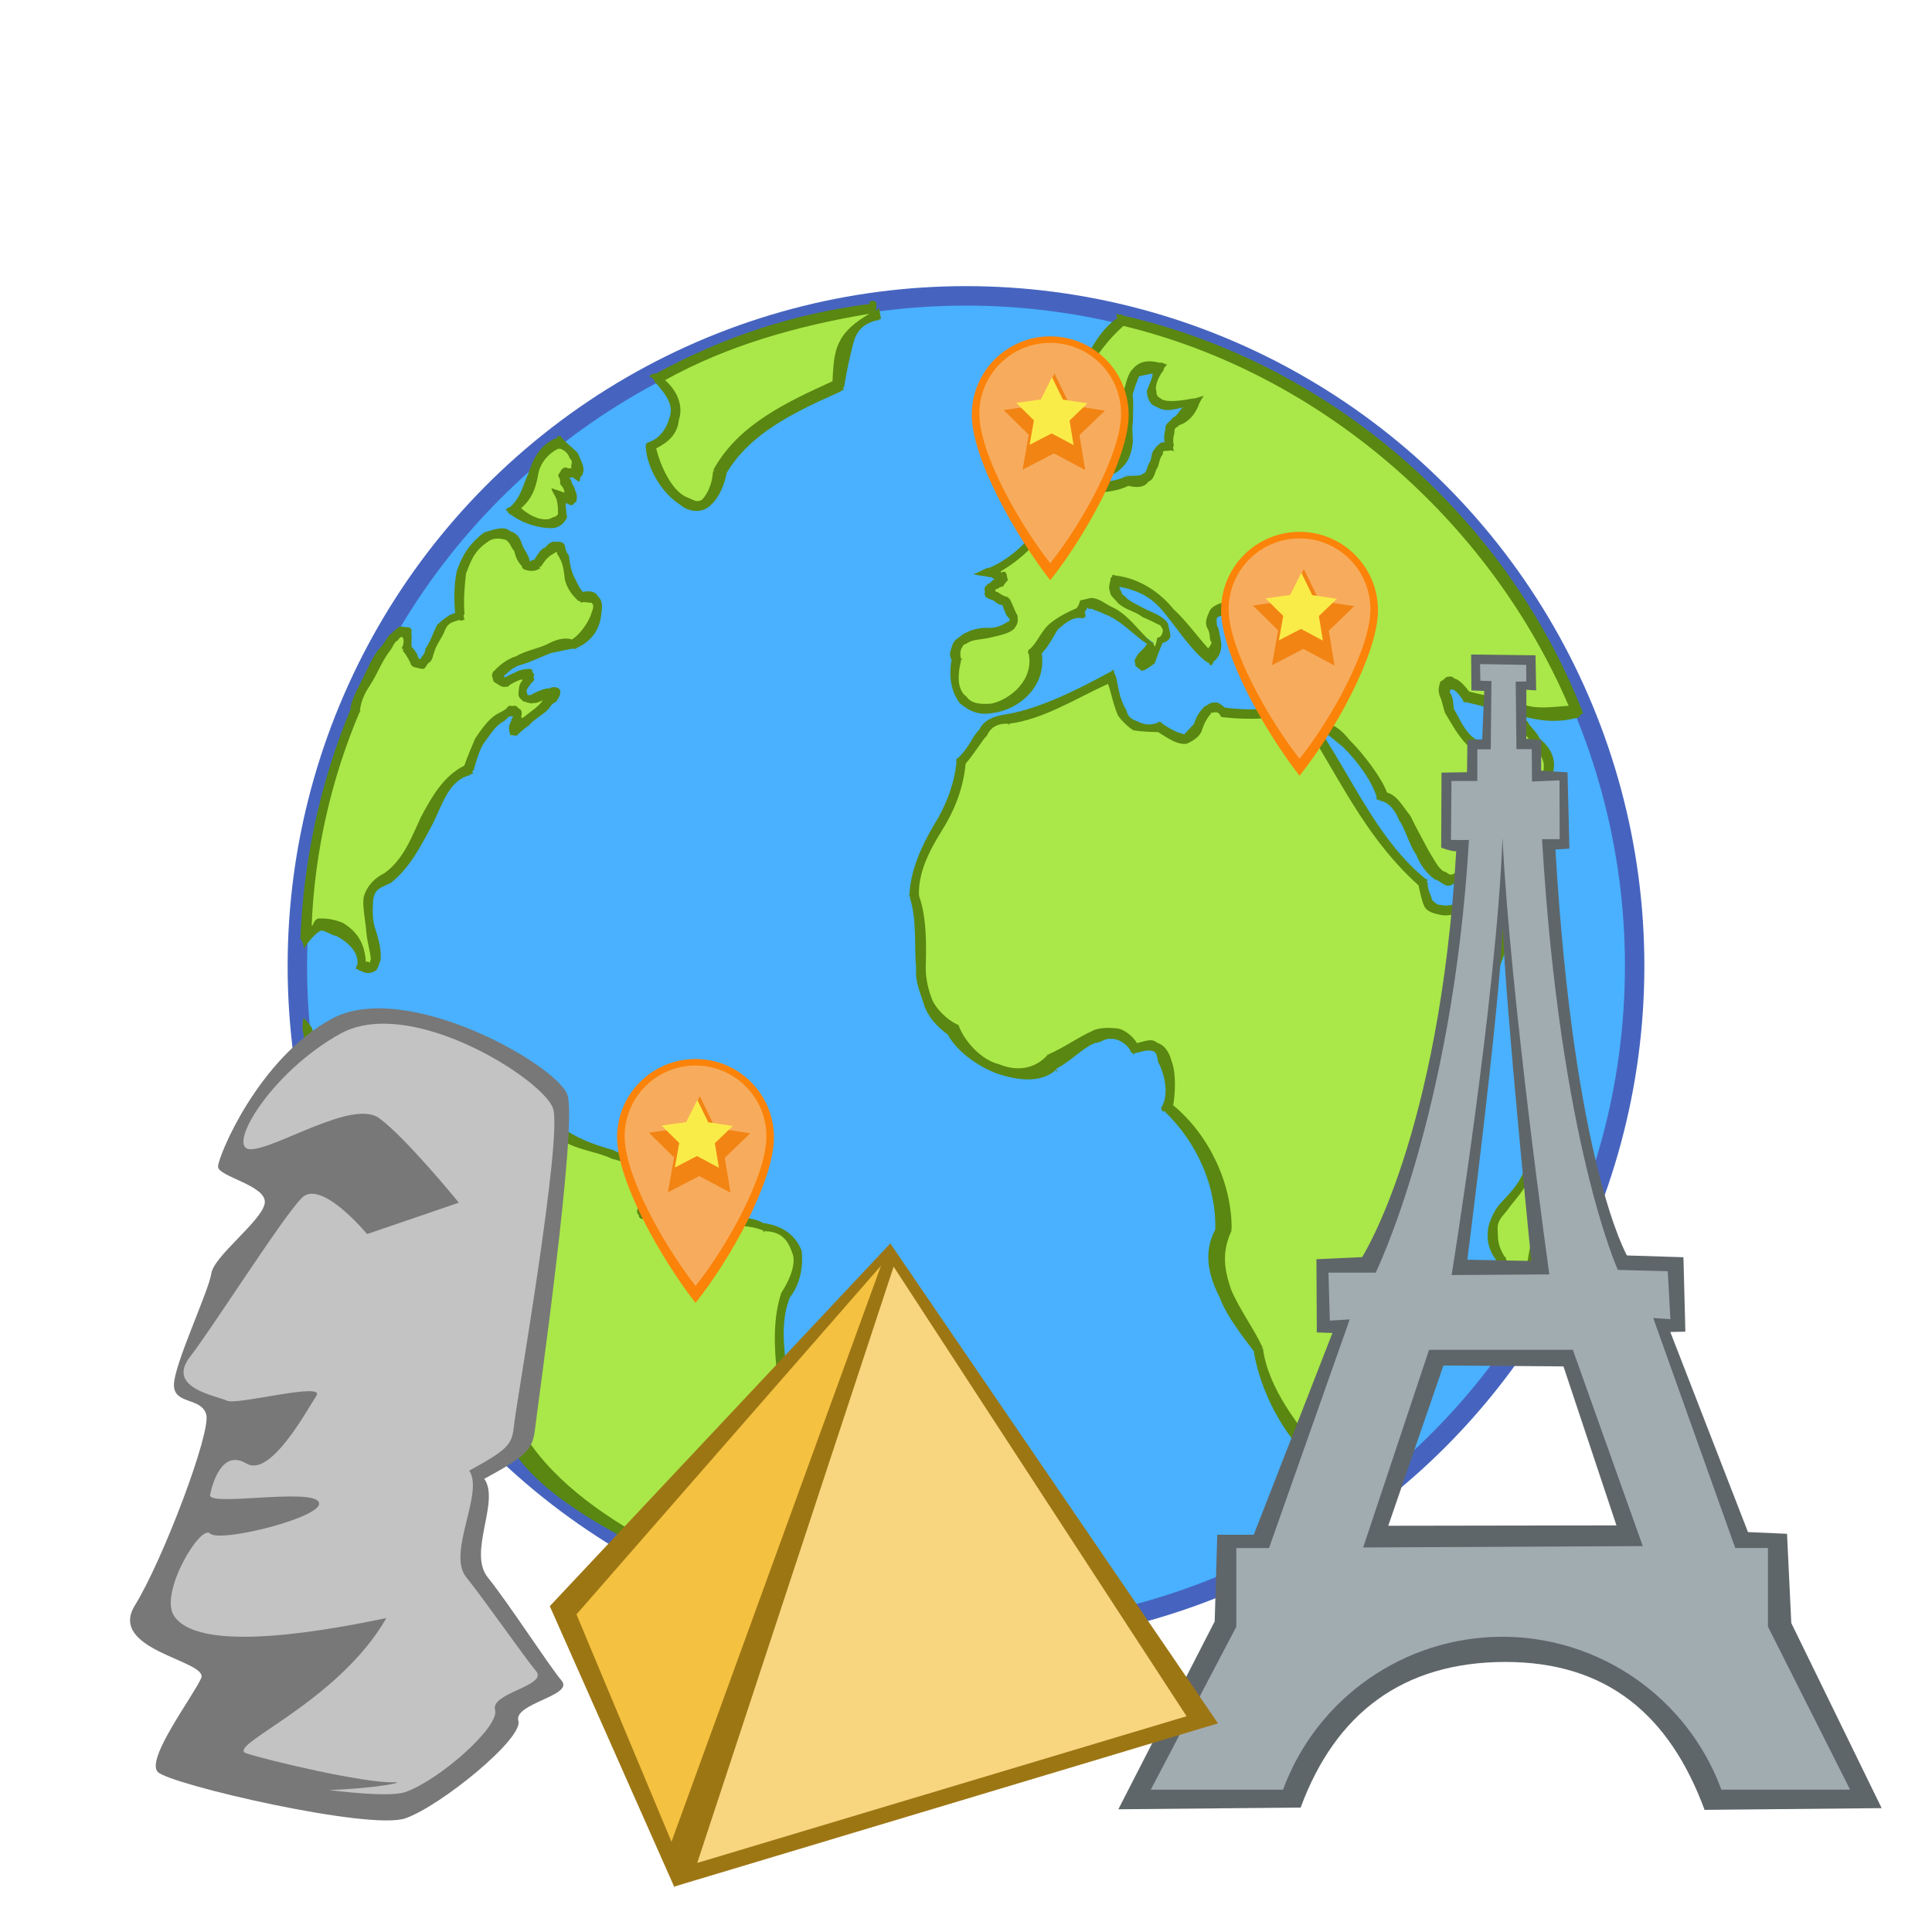 <?xml version="1.0" encoding="UTF-8" standalone="no"?>
<!-- Created with Inkscape (http://www.inkscape.org/) -->

<svg
   xmlns:dc="http://purl.org/dc/elements/1.1/"
   xmlns:cc="http://creativecommons.org/ns#"
   xmlns:rdf="http://www.w3.org/1999/02/22-rdf-syntax-ns#"
   xmlns:svg="http://www.w3.org/2000/svg"
   xmlns="http://www.w3.org/2000/svg"
   xmlns:sodipodi="http://sodipodi.sourceforge.net/DTD/sodipodi-0.dtd"
   xmlns:inkscape="http://www.inkscape.org/namespaces/inkscape"
   width="100"
   height="100"
   viewBox="0 0 100 100"
   id="svg2"
   version="1.1"
   inkscape:version="0.92.1 r15371"
   sodipodi:docname="explore_monuments.svg"
   inkscape:export-filename="/home/ilya/explore-monuments.png"
   inkscape:export-xdpi="90"
   inkscape:export-ydpi="90">
  <sodipodi:namedview
     id="base"
     pagecolor="#ffffff"
     bordercolor="#666666"
     borderopacity="1.0"
     inkscape:pageopacity="0.0"
     inkscape:pageshadow="2"
     inkscape:zoom="4"
     inkscape:cx="47.126522"
     inkscape:cy="49.928776"
     inkscape:document-units="px"
     inkscape:current-layer="layer1"
     showgrid="false"
     units="px"
     inkscape:window-width="1884"
     inkscape:window-height="1051"
     inkscape:window-x="0"
     inkscape:window-y="0"
     inkscape:window-maximized="1"
     inkscape:snap-global="false">
    <inkscape:grid
       type="xygrid"
       id="grid939" />
  </sodipodi:namedview>
  <defs
     id="defs4" />
  <g
     transform="translate(0,-952.362)"
     id="layer1"
     inkscape:groupmode="layer"
     inkscape:label="Layer 1">
    <ellipse
       ry="35.19"
       rx="35.112"
       cy="1002.362"
       cx="50"
       style="color:#000000;fill:#4664bf;fill-opacity:1;stroke:none;stroke-width:1;stroke-miterlimit:4;stroke-dasharray:none;stroke-opacity:1"
       id="path28317" />
    <ellipse
       ry="34.182"
       rx="34.106"
       cy="1002.362"
       cx="50"
       style="color:#000000;fill:#49b1ff;fill-opacity:1;stroke:none;stroke-width:1;stroke-miterlimit:4;stroke-dasharray:none;stroke-opacity:1"
       id="path28317-6" />
    <g
       id="g9627"
       transform="translate(-81.161,31.37)">
      <path
         style="fill:#a9e848;fill-opacity:1;stroke:none;stroke-width:0.491;stroke-miterlimit:4;stroke-dasharray:none;stroke-opacity:1"
         d="m 126.459,936.915 c -3.924,0.534 -7.768,1.749 -11.248,3.646 1.562,1.421 0.812,3.029 -0.378,3.552 0.169,2.064 3.148,4.975 3.486,1.297 1.336,-2.207 3.743,-3.525 6.154,-4.515 0.254,-1.668 0.131,-2.906 2.019,-3.565 l -0.033,-0.416 6e-5,10e-6 z m 12.781,0.65 c -1.816,1.22 -2.31,4.286 -3.933,4.887 -0.216,1.664 -0.086,2.065 1.042,1.478 1.334,0.369 2.448,2.709 3.185,0.099 0.231,-1.216 -0.777,-4.416 1.655,-4.012 -1.199,2.098 0.434,2.124 1.798,1.832 -0.662,1.208 -1.47,0.6 -1.309,2.239 -1.034,-0.138 -0.411,2.133 -2.141,1.785 -1.327,0.772 -2.818,-0.045 -3.861,1.528 -0.623,1.28 -1.804,2.716 -3.24,3.23 2.095,0.49 -1.601,0.607 0.79,1.495 1.737,2.563 -3.097,0.742 -2.56,3.018 -0.794,4 4.448,2.816 3.992,-0.394 0.764,-0.909 1.297,-1.979 2.399,-2.109 0.171,-1.485 2.95,1.027 3.834,1.636 -1.658,1.394 -0.06,1.732 0.236,-0.138 1.743,-1.018 -2.891,-1.561 -2.242,-3.114 2.589,0.377 3.304,2.681 4.896,3.981 1.114,-1.125 -1.194,-2.169 1.233,-2.668 -0.288,3.095 3.017,1.874 4.668,2.04 1,3.38 -2.789,3.935 -5.174,3.485 -1.539,-1.318 -0.858,2.93 -3.349,0.779 -2.057,0.43 -2.213,-1.586 -2.491,-2.612 -1.649,0.788 -3.435,1.855 -5.292,2.164 -1.374,-0.016 -1.336,1.18 -2.455,2.211 -0.014,2.5 -2.375,4.289 -2.438,6.937 0.89,2.368 -0.654,5.491 2.094,6.878 0.91,1.985 3.346,3.057 4.983,1.556 1.318,-0.642 3.153,-2.336 4.367,-0.57 1.665,-0.768 2.151,1.833 1.738,3.091 1.814,1.579 2.96,3.956 3.001,6.329 -1.265,2.325 0.718,4.187 1.627,6.21 0.393,2.163 1.925,4.365 3.25,5.752 2.033,-0.749 3.312,-2.495 4.341,-4.45 0.695,-2.207 1.516,-3.526 0.944,-5.596 2.466,-2.618 1.765,-5.717 0.417,-8.715 0.894,-3.286 3.207,-6.025 3.807,-9.398 0.959,-3.471 -4.084,2.047 -4.239,-1.737 -2.448,-2.057 -3.718,-4.975 -5.427,-7.607 -0.203,-1.534 2.945,1.512 3.376,3.051 1.941,0.788 2.18,5.863 4.551,3.848 1.577,-1.448 5.539,-4.812 3.36,-6.584 -1.064,-1.596 -1.066,-1.643 -2.025,-0.099 -1.77,2.014 -4.28,-5.306 -1.553,-2.286 1.981,0.244 3.607,1.282 5.692,0.76 -4.054,-9.976 -13.068,-17.725 -23.547,-20.211 z m -29.122,6.306 c -1.8,0.811 -0.999,2.434 -2.373,3.536 1.272,1.026 3.145,0.988 2.452,-0.698 1.673,0.719 -1.012,-1.827 0.832,-1.146 0.274,-0.681 -0.382,-1.354 -0.91,-1.692 z m -3.795,4.907 c -1.516,1.158 -1.428,2.394 -1.357,4.04 -1.705,0.073 -1.517,4.278 -2.736,1.722 0.31,-2.889 -2.46,2.001 -2.675,3.205 -1.565,3.757 -2.447,7.796 -2.592,11.863 0.575,-1.965 3.281,-0.215 2.95,1.38 2.013,0.732 -1.19,-3.915 1.284,-4.588 2.046,-1.403 1.882,-4.812 4.2,-5.63 0.07,-1.677 3.616,-4.783 2.155,-1.614 0.536,-0.772 4.202,-3.284 1.19,-1.983 -1.492,0.089 1.141,-2.273 -1.357,-0.887 -2.018,-0.202 2.509,-2.099 3.497,-1.973 1.308,-0.645 1.661,-2.825 0.377,-2.402 -1.238,-0.848 -0.375,-4.206 -2.3,-1.73 -1.114,0.706 -0.546,-2.327 -2.636,-1.404 z m -9.203,25.639 c -0.135,2.442 1.284,1.828 0,0 z m 1.435,2.917 c -2.049,0.357 0.008,4.494 1.913,4.464 1.05,-0.065 -2.607,-1.9 -1.309,-3.501 -0.172,-0.445 0.189,-1.082 -0.604,-0.963 z m 6.824,0.985 c -0.123,2.407 -0.464,1.664 -1.212,0.144 -1.537,1.247 -1.827,3.253 -1.462,5.039 -0.507,1.728 -1.258,3.574 -0.865,5.065 1.807,2.453 3.357,5.873 6.332,6.917 1.475,2.532 4.527,4.457 7.392,5.937 2.11,2 3.348,0.498 3.156,-1.713 0.109,-1.809 -0.076,-3.196 2.088,-3.834 1.834,-2.08 0.056,-5.471 1.038,-7.874 1.123,-1.493 0.748,-3.279 -1.03,-3.533 -1.587,-0.869 -3.171,0.308 -4.562,-0.848 -0.136,-0.62 -2.818,1.275 -1.357,-0.67 -0.227,-2.638 -3.32,-2.097 -4.916,-3.488 -1.243,-1.763 -2.938,0.112 -4.601,-1.142 z m 55.078,2.72 c -0.275,2.164 -3.076,2.587 -1.609,5.146 -1.686,1.865 1.701,4.321 1.522,1.043 0.129,-2.012 1.202,-4.264 0.087,-6.189 z"
         id="path3711-2-3"
         inkscape:connector-curvature="0" />
      <path
         sodipodi:nodetypes="ccccccccccccccccccccccccccccccccccccccccccccccccccccccccccccccccccccccccccccccccccccccccccccccccccccccccccccccccccccccccccccccccccccccccccccccccccccccccccccccccccccccccccccccccccccccccccccccccccccccccccccccccccccccccccccccccccccccccccccccccccccccccccccccccccccccccccccccccccccccccccccccccccccccccccccccccccccccccccccccccccccccccccccccccccccccccccccscccccccccccccccccccccccccccccccccccccccccccccccccccccccccccccccccccccccccccccccccccccccccccccccccccccccccccccccccccccccccccccccccccccccccccccccccccccccccccccccccccccccccccccccccccccccccccccccccccccccccccccccccccccccccccccccccccccccccccccccccccccccccccccccccccccccccccccccccccccccccccccccccccccccccccccccccccccccccccccccccccccccccccccccccccccccccccccccccccccccccccccccccccccccccccccccccccccccccccccccccccccccccccccccccccccccccccccccccccccccc"
         style="color:#000000;font-style:normal;font-variant:normal;font-weight:normal;font-stretch:normal;font-size:medium;line-height:normal;font-family:sans-serif;text-indent:0;text-align:start;text-decoration:none;text-decoration-line:none;text-decoration-style:solid;text-decoration-color:#000000;letter-spacing:normal;word-spacing:normal;text-transform:none;writing-mode:lr-tb;direction:ltr;baseline-shift:baseline;text-anchor:start;white-space:normal;clip-rule:nonzero;display:inline;overflow:visible;visibility:visible;opacity:1;isolation:auto;mix-blend-mode:normal;color-interpolation:sRGB;color-interpolation-filters:linearRGB;solid-color:#000000;solid-opacity:1;fill:#598711;fill-opacity:1;fill-rule:nonzero;stroke:none;stroke-width:0.5;stroke-linecap:butt;stroke-linejoin:miter;stroke-miterlimit:4;stroke-dasharray:none;stroke-dashoffset:0;stroke-opacity:1;color-rendering:auto;image-rendering:auto;shape-rendering:auto;text-rendering:auto;enable-background:accumulate"
         d="m 126.184,936.615 c -0.009,-0.1 -0.051,0.025 0.008,0.105 -3.962,0.515 -7.574,1.698 -11.1,3.621 -0.083,-0.056 -0.339,0.072 -0.309,0.168 0.09,-0.044 0.249,0.137 0.26,0.236 0.696,0.759 0.987,1.297 0.768,1.873 -0.113,0.457 -0.455,1.062 -1.078,1.266 -0.1,0.006 -0.149,0.169 -0.164,0.07 0.099,0.016 -0.052,0.252 0.016,0.178 0.059,1.048 0.801,2.372 1.791,2.992 0.451,0.392 1.08,0.395 1.416,0.135 0.351,-0.224 0.821,-0.849 0.994,-1.857 0.02,-0.098 -0.124,0.059 -0.035,0.105 1.211,-2.07 3.505,-3.184 5.943,-4.256 -0.084,0.054 0.039,-0.094 0.131,-0.055 -0.017,-0.099 -0.06,-0.196 0.021,-0.139 0.153,-0.946 0.309,-1.633 0.475,-2.264 0.126,-0.496 0.355,-1.016 1.254,-1.229 -0.063,0.077 0.082,-0.05 0.182,-0.062 0.006,-0.1 -0.146,-0.587 -0.049,-0.609 -0.046,0.089 -0.159,0.113 -0.213,0.197 -0.032,0.095 0.074,-0.35 0.006,-0.424 0.028,-0.096 -0.259,-0.134 -0.316,-0.053 -0.037,0.093 -0.017,0.099 -3.1e-4,-10e-6 m -0.025,0.623 c -0.767,0.442 -1.292,0.918 -1.521,1.404 -0.343,0.604 -0.345,1.401 -0.389,2.088 -2.401,1.09 -4.87,2.253 -6.145,4.551 -0.022,0.098 -0.09,-0.03 -0.029,0.049 0.098,0.018 0.093,0.045 -0.006,0.057 -0.058,0.786 -0.346,1.211 -0.549,1.453 -0.3,0.211 -0.45,0.021 -0.871,-0.135 -0.742,-0.364 -1.304,-1.603 -1.525,-2.502 0.663,-0.339 1.098,-0.746 1.176,-1.477 0.227,-0.692 -0.042,-1.448 -0.713,-2.057 3.188,-1.774 6.827,-2.812 10.572,-3.432 0.1,0.004 0.061,-0.08 1.4e-4,7e-5 m 12.832,0.01 c -0.057,-0.082 -0.057,0.142 0,0.225 -0.915,0.567 -1.445,1.793 -2.008,2.646 -0.535,0.894 -1.172,1.857 -1.762,2.1 0.093,-0.036 -0.175,-0.042 -0.143,0.053 0.038,-0.092 -0.076,0.231 -0.019,0.148 -0.062,0.52 -0.028,0.845 -0.088,1.047 0.085,0.231 -0.017,0.602 0.141,0.701 0.18,0.112 0.281,0.245 0.598,0.262 0.257,-0.091 0.351,-0.029 0.621,-0.229 0.626,0.226 1.025,0.792 1.713,1.113 0.145,-0.014 0.322,0.054 0.48,0.176 0.206,0.116 0.28,0.05 0.521,-0.111 0.334,-0.301 0.573,-0.509 0.73,-1.281 -0.05,-0.087 0.039,-0.106 0.004,-0.012 0.01,0.1 -0.085,-0.06 0.002,-0.01 0.052,-0.455 -0.058,-0.794 0.018,-1.256 0.012,-0.559 0.039,-1.002 -0.014,-1.383 0.125,-0.474 0.235,-0.721 0.334,-0.963 0.179,-0.048 0.529,-0.116 0.707,-0.145 -0.04,0.341 -0.216,0.617 -0.303,0.904 0.002,0.267 0.116,0.706 0.484,0.814 0.45,0.28 0.838,0.166 1.402,0.031 -0.161,0.071 -0.326,0.483 -0.539,0.529 -0.057,0.146 -0.405,0.305 -0.387,0.529 0.014,0.121 -0.125,0.393 -0.041,0.748 -0.169,0.009 -0.237,0.049 -0.207,0.035 -0.037,0.051 -0.176,0.104 -0.299,0.307 -0.242,0.236 -0.116,0.527 -0.303,0.744 -0.145,0.324 -0.105,0.485 -0.336,0.555 -0.042,0.101 -0.386,0.095 -0.713,0.1 -0.085,0.053 -0.189,-0.041 -0.092,-0.018 0.098,-0.021 -0.006,0.112 -0.082,0.047 -0.514,0.288 -1.338,0.29 -1.945,0.432 -0.794,0.096 -1.533,0.303 -1.998,1.174 -0.044,-0.09 -0.031,0.111 -0.01,0.014 -0.01,-0.1 -0.05,0.106 -0.008,0.016 -0.576,1.331 -1.854,2.588 -3.1,3.104 -0.045,-0.089 -0.754,0.377 -0.799,0.287 -0.005,0.1 0.748,0.132 0.826,0.193 0.19,-0.057 0.162,0.148 0.299,0.092 -0.103,0.083 0.019,-0.05 -0.078,0.043 -0.05,-0.035 -0.185,0.211 -0.293,0.199 -0.149,0.17 -0.219,0.141 -0.166,0.416 -0.057,0.23 0.051,0.307 0.311,0.408 0.192,0.009 0.293,0.269 0.592,0.281 0.142,0.366 0.196,0.548 0.303,0.627 0.122,0.168 0.103,0.197 -0.049,0.25 -0.202,0.141 -0.542,0.312 -0.941,0.305 -0.464,-0.026 -0.899,0.065 -1.391,0.355 -0.216,0.212 -0.356,0.187 -0.5,0.512 -0.102,0.333 -0.209,0.478 -0.041,0.838 -0.054,-0.084 -0.085,-0.161 -0.002,-0.105 -0.201,1.149 0.073,1.813 0.414,2.295 0.537,0.448 1.006,0.639 1.742,0.506 1.336,-0.179 2.755,-1.373 2.506,-3.078 0.338,-0.356 0.586,-0.837 0.83,-1.246 0.446,-0.366 0.741,-0.633 1.203,-0.59 0.077,0.063 0.097,-0.028 0.197,-0.023 0.064,-0.077 0.019,-0.193 -0.01,-0.289 0.116,-0.139 0.154,-0.183 0.082,-0.211 0.127,-0.034 0.134,0.122 0.25,0.035 0.125,0.063 0.594,0.221 0.938,0.391 0.74,0.354 1.361,1.059 1.959,1.438 -0.175,0.313 -0.46,0.433 -0.578,0.723 -0.137,0.187 -0.004,0.198 -0.033,0.402 0.143,0.121 0.176,0.15 0.328,0.264 0.173,0.003 0.442,-0.222 0.678,-0.379 0.093,-0.276 0.226,-0.64 0.41,-1.062 0.249,-0.048 0.439,-0.257 0.402,-0.408 -0.019,-0.169 -0.085,-0.372 -0.125,-0.578 -0.143,-0.29 -0.55,-0.494 -1.08,-0.721 -0.519,-0.275 -0.982,-0.467 -1.16,-0.725 -0.192,-0.041 -0.138,-0.284 -0.273,-0.361 0.065,-0.098 -0.006,0.023 0.004,-0.109 1.155,0.215 1.817,0.671 2.416,1.469 0.599,0.711 1.303,1.834 2.104,2.426 0.1,0.006 0.103,0.076 0.176,0.145 8.2e-4,0.1 0.172,-0.063 0.158,-0.162 0.335,-0.226 0.476,-0.678 0.395,-1.08 -0.093,-0.393 -0.092,-0.672 -0.207,-0.797 0.003,-0.287 -0.044,-0.211 0.008,-0.408 0.154,-0.11 0.352,-0.089 0.701,-0.289 0.1,0.534 0.167,1.112 0.352,1.438 0.367,0.486 0.824,0.761 1.391,0.723 0.937,0.014 2.143,-0.181 2.842,-0.072 0.162,0.586 0.236,1.063 -0.033,1.545 -0.309,0.503 -0.523,0.816 -1.143,1.027 -1.143,0.458 -2.617,0.426 -3.703,0.287 -0.241,-0.2 -0.411,-0.307 -0.508,-0.258 -0.308,-0.032 -0.371,0.161 -0.535,0.189 -0.324,0.326 -0.482,0.637 -0.547,0.9 -0.251,0.262 -0.394,0.437 -0.512,0.551 -0.165,-0.05 -0.455,-0.087 -1.135,-0.547 0.073,0.068 -0.135,-0.171 -0.094,-0.08 -0.1,-0.007 -0.193,-0.044 -0.121,0.025 -0.385,0.143 -0.733,0.119 -1.061,-0.065 -0.352,-0.11 -0.524,-0.268 -0.584,-0.574 -0.366,-0.588 -0.403,-1.154 -0.555,-1.795 0.037,0.093 -0.147,-0.216 -0.078,-0.289 -0.094,-0.035 -0.17,0.118 -0.27,0.129 -1.595,0.867 -3.535,1.843 -5.227,2.145 -0.079,-0.061 -0.051,-0.032 0.045,-0.004 -0.78,0.089 -1.299,0.321 -1.531,0.818 -0.398,0.388 -0.504,0.907 -1.098,1.459 0.099,0.017 -0.16,0.013 -0.08,0.072 0.007,0.1 -0.055,0.026 0,0.109 -0.095,1.126 -0.549,2.302 -1.17,3.295 -0.593,0.991 -1.229,2.34 -1.268,3.637 -0.092,0.04 -0.072,-0.022 -0.002,0.049 0.091,0.042 0.041,0.144 0.018,0.047 0.386,1.201 0.22,2.541 0.334,3.732 -0.065,0.635 0.218,1.222 0.408,1.84 0.193,0.608 0.644,1.108 1.225,1.537 0.518,0.942 1.609,1.65 2.496,2 1.095,0.377 2.339,0.551 3.143,-0.205 0.096,0.353 -0.035,0.078 -0.029,-0.021 0.776,-0.399 1.386,-1.095 2.012,-1.334 0.412,-0.046 0.473,-0.263 0.871,-0.213 0.27,-0.03 0.806,0.248 0.982,0.643 -0.1,0.007 0.185,0.099 0.119,0.174 0.08,-0.06 0.222,-0.183 0.191,-0.088 0.463,-0.159 0.714,-0.149 0.834,-0.09 0.273,0.045 0.185,0.479 0.352,0.709 0.317,0.719 0.419,1.508 0.146,2.104 0.037,-0.093 -0.133,0.216 -0.051,0.158 -0.009,0.1 0.107,0.208 0.125,0.109 1.678,1.59 2.716,3.861 2.656,6.145 -0.669,1.252 -0.301,2.484 0.24,3.537 0.375,1.084 1.744,2.713 1.761,2.771 -0.005,0.1 0.006,-0.156 -0.018,-0.059 0.344,2.169 1.556,4.354 2.983,5.704 -0.099,-0.017 0.54,0.326 0.445,0.296 -0.055,-0.084 0.057,-0.036 0.154,-0.057 2.054,-0.705 3.456,-2.472 4.521,-4.546 -0.099,0.013 0.01,-0.021 0.01,-0.021 -0.01,0.1 -0.01,0.021 0.006,-0.021 0.321,-1.188 0.717,-1.924 1.017,-2.883 0.316,-0.853 0.315,-1.678 -0.021,-2.637 1.144,-1.403 1.746,-2.889 1.711,-4.486 -0.052,-1.593 -0.511,-2.905 -1.078,-4.428 0.79,-3.211 3.084,-5.664 3.688,-9.197 0.22,-0.438 0.042,-0.961 -0.09,-1.15 -0.095,-0.212 -0.002,-0.265 -0.205,-0.342 -0.167,-0.008 -0.184,-0.213 -0.35,-0.135 -0.383,-0.034 -1.077,0.309 -1.582,0.471 -0.641,0.309 -1.102,0.502 -1.545,0.377 -0.096,0.016 -0.228,-0.044 -0.428,-0.256 -0.021,-0.202 -0.256,-0.527 -0.221,-0.887 -0.075,-0.066 -0.106,-0.103 -0.006,-0.109 0.098,-0.021 -0.159,-0.136 -0.084,-0.07 -2.343,-1.9 -3.596,-4.764 -5.344,-7.494 0.101,-0.074 -0.015,-0.031 -0.008,-0.107 0.049,-0.033 -0.042,-0.098 0.064,0.035 0.153,-0.024 0.484,0.327 0.979,0.707 0.843,0.824 1.55,1.87 1.762,2.625 -0.06,-0.08 0.012,0.215 0.033,0.117 -0.098,0.019 0.108,-0.053 0.113,0.047 0.437,0.069 0.761,0.411 1.014,1.02 0.31,0.437 0.531,1.299 0.881,1.779 0.213,0.533 0.507,0.926 0.945,1.271 0.321,0.07 0.55,0.456 0.875,0.297 0.272,-0.163 0.926,-0.437 1.188,-0.623 0.053,-0.085 -0.048,-0.091 0.002,-0.004 -0.087,-0.049 0.097,0.032 0.004,-0.004 0.873,-0.762 2.214,-1.833 3.121,-3.205 0.544,-0.707 0.828,-1.397 0.934,-1.951 0.181,-0.596 -0.013,-1.267 -0.705,-1.805 0.096,0.029 0.065,-0.044 0.049,0.055 -0.227,-0.491 -0.533,-0.629 -0.643,-0.924 -0.248,-0.149 -0.407,-0.473 -0.6,-0.412 -0.201,0.058 -0.161,0.078 -0.35,0.102 0.001,0.055 -0.141,0.246 -0.264,0.258 -0.064,0.217 -0.294,0.574 -0.57,0.854 -0.12,0.284 -0.324,0.37 -0.492,0.27 -0.198,-0.091 -0.418,-0.138 -0.531,-0.232 -0.47,-0.364 -0.721,-1.003 -1.016,-1.49 -0.042,-0.347 -0.032,-0.561 -0.17,-0.803 -0.115,-0.135 0.043,-0.116 -0.039,-0.199 0.109,-0.028 0.1,0.071 0.082,-0.004 0.162,-0.03 0.391,0.222 0.621,0.582 -0.094,0.035 0.156,0.107 0.062,0.07 0.066,0.075 0.083,-0.09 0.092,0.01 0.876,0.177 1.75,0.492 2.777,0.693 1.026,0.26 1.83,0.395 3.021,0.094 0.062,-0.078 0.212,-0.265 0.264,-0.18 -0.008,0.1 -0.111,-0.367 -0.107,-0.268 -4.024,-10.133 -13.122,-17.945 -23.723,-20.359 -0.043,-0.09 -0.225,-0.017 -0.307,-0.074 -0.086,0.051 -0.1,-0.004 1.6e-4,1.8e-4 m 0.324,0.609 c 10.111,2.445 18.878,9.949 23.045,19.664 -0.792,0.044 -1.584,0.205 -2.398,-0.08 -0.969,-0.238 -1.822,-0.439 -2.752,-0.654 -0.214,-0.303 -0.562,-0.671 -0.793,-0.682 -0.032,-0.103 -0.151,-0.119 -0.385,-0.074 -0.036,0.027 -0.167,0.17 -0.314,0.236 -0.074,0.31 -0.128,0.357 -0.041,0.721 0.145,0.301 0.145,0.477 0.279,0.891 0.34,0.561 0.666,1.185 1.164,1.686 0.339,0.157 0.433,0.367 0.84,0.344 0.354,-0.088 0.72,-0.167 0.877,-0.441 -4.1e-4,-0.1 0.098,-0.069 0.014,-0.016 0.1,0.006 0.032,-0.116 0.012,-0.018 0.326,-0.335 0.512,-0.632 0.553,-0.834 0.076,-0.183 0.194,-0.066 0.156,-0.158 0.013,0.075 0.118,0.036 0.033,-0.018 -0.1,-0.017 0.097,-0.059 0.244,0.229 0.104,0.1 0.441,0.53 0.617,0.887 0.05,0.087 -0.036,0.113 0.021,0.031 -0.081,-0.059 0.129,0.036 0.029,0.025 0.509,0.492 0.626,0.918 0.527,1.34 0.021,0.519 -0.411,1.027 -0.842,1.73 -0.793,1.177 -2.301,2.311 -3.053,3.131 -0.097,-0.029 -0.039,0.096 -0.004,0.004 -0.171,0.225 -0.6,0.332 -0.682,0.385 -0.234,0.127 -0.246,0.079 -0.471,-0.062 -0.302,-0.057 -0.524,-0.521 -0.895,-1.129 -0.242,-0.459 -0.67,-1.24 -0.924,-1.77 -0.415,-0.513 -0.663,-1.05 -1.213,-1.215 -0.285,-0.773 -1.222,-2.006 -1.953,-2.732 -0.385,-0.486 -0.765,-0.785 -1.158,-0.814 -0.233,0.022 -0.491,-0.112 -0.561,0.064 -0.074,0.189 -0.202,0.266 -0.15,0.592 0.067,-0.074 0.07,0.133 0.008,0.055 0.012,-0.099 -0.066,0.071 0.031,0.049 1.592,2.635 2.957,5.394 5.418,7.594 0.058,0.333 0.188,0.852 0.279,1.037 0.1,0.317 0.572,0.432 0.766,0.467 0.532,0.169 1.316,-0.145 1.805,-0.41 0.519,-0.164 1.173,-0.355 1.35,-0.436 -0.021,-0.067 0.103,0.109 0.078,0.023 0.009,0.108 -0.065,0.066 0.037,0.074 0.089,0.187 -0.079,0.347 -0.098,0.791 0.002,-0.1 0.063,0.084 -0.004,0.01 0.042,0.091 0.098,0.007 -0.002,0.012 -0.685,3.288 -2.864,6.116 -3.801,9.377 -0.088,0.047 0.075,0.101 -0.023,0.086 -0.084,-0.055 0.024,0.181 0.035,0.082 0.732,1.408 1.208,3.072 1.201,4.404 0.07,1.517 -0.479,2.78 -1.57,4.037 0.09,-0.044 -0.197,0.113 -0.098,0.102 -0.035,-0.093 0.113,0.202 0.037,0.137 0.352,1.055 0.197,1.878 0.002,2.617 -0.31,0.842 -0.505,1.644 -0.932,2.805 -1.065,1.935 -2.196,3.573 -4.057,4.223 -1.243,-1.464 -2.791,-3.422 -3.061,-5.461 -0.1,-0.006 -0.102,-0.058 -0.006,-0.031 0.014,-0.099 -0.114,-0.027 -0.014,-0.027 -0.434,-0.955 -1.167,-1.923 -1.627,-2.992 -0.343,-1.011 -0.502,-1.889 -0.008,-2.996 0.024,-0.097 0.004,0.038 0.031,-0.059 -0.036,-0.093 -0.087,-0.113 0,-0.064 0.029,-2.344 -1.15,-4.887 -3.023,-6.428 0.108,-0.62 0.162,-1.665 -0.086,-2.293 -0.126,-0.486 -0.379,-0.834 -0.725,-0.93 -0.306,-0.265 -0.579,-0.106 -1.068,0.006 -0.21,-0.383 -0.725,-0.753 -1.043,-0.762 -0.342,-0.042 -0.953,-0.054 -1.275,0.137 -0.73,0.323 -1.524,0.896 -2.246,1.199 -0.046,0.089 -0.11,-0.046 -0.031,0.016 -0.072,0.07 -0.077,-0.063 -0.027,0.023 -0.664,0.738 -1.594,0.861 -2.512,0.479 -0.869,-0.204 -1.722,-1.091 -2.076,-1.953 0.098,0.02 -0.014,0.018 -0.035,-0.08 0.091,-0.041 -0.168,0.005 -0.078,-0.039 -0.567,-0.263 -1.058,-0.824 -1.25,-1.213 -0.237,-0.579 -0.349,-1.136 -0.357,-1.648 0.028,-1.154 0.068,-2.647 -0.35,-3.787 -0.079,0.062 0.085,0.051 0,-0.002 -0.045,-1.185 0.511,-2.294 1.207,-3.408 0.679,-1.084 1.092,-2.211 1.209,-3.426 0.529,-0.624 0.828,-1.181 1.107,-1.461 0.198,-0.452 0.599,-0.643 1.117,-0.607 -0.039,0.092 0.052,0.095 0.021,0 -0.1,-0.01 -0.063,0.05 0.021,-0.004 1.764,-0.227 3.433,-1.298 5.1,-2.059 0.156,0.391 0.246,0.991 0.514,1.625 0.14,0.23 0.539,0.625 0.805,0.779 0.353,0.06 0.8,0.081 1.277,0.092 0.597,0.372 0.983,0.649 1.465,0.607 0.462,-0.198 0.758,-0.451 0.836,-0.803 0.144,-0.425 0.394,-0.73 0.445,-0.77 -0.017,-0.12 0.024,0.017 0.141,-0.059 0.158,-0.004 0.256,-0.01 0.348,0.197 0.1,-0.01 -0.047,0.025 0.051,0.045 0.099,-0.016 -0.02,0.065 0.064,0.012 1.279,0.143 2.753,0.133 4.006,-0.324 0.535,-0.347 1.043,-0.757 1.389,-1.264 0.183,-0.576 0.246,-1.271 0.066,-2.215 -0.083,-0.056 -0.017,-0.065 -0.049,-0.16 0.035,-0.094 -0.226,0.063 -0.166,-0.018 -0.903,-0.191 -2.221,0.135 -3.061,0.078 -0.528,-0.127 -0.772,-0.254 -1.072,-0.436 -0.304,-0.186 -0.48,-0.691 -0.312,-1.41 0.019,0.098 0.08,-0.249 0.031,-0.336 0.099,-0.014 -0.361,0.163 -0.33,0.068 -0.566,0.054 -1.074,0.224 -1.207,0.561 -0.108,0.259 -0.255,0.554 -0.092,0.854 0.17,0.282 0.083,0.537 0.188,0.697 0.098,0.07 -0.151,0.318 -0.141,0.352 -0.627,-0.697 -1.134,-1.428 -1.818,-2.055 -0.621,-0.788 -1.698,-1.573 -2.973,-1.725 0.089,0.045 -0.094,-0.052 -0.191,-0.027 0.046,0.089 -0.039,0.085 -0.076,0.178 -0.007,0.215 -0.153,0.417 -0.021,0.723 -0.008,0.174 0.212,0.301 0.406,0.559 0.436,0.376 0.851,0.396 1.283,0.725 0.528,0.214 0.733,0.36 0.859,0.4 0.029,-0.026 0.134,0.156 0.182,0.264 -0.025,0.123 -0.033,0.36 -0.299,0.404 0.004,0.05 -0.082,0.398 -0.106,0.44 -0.024,0.042 -0.126,-0.255 -0.154,-0.214 -0.41,-0.224 -1.15,-1.361 -1.965,-1.766 -0.417,-0.168 -0.732,-0.513 -1.205,-0.527 -0.239,0.064 -0.318,0.071 -0.553,0.127 -0.025,0.068 -0.07,0.29 -0.207,0.416 -0.511,0.212 -0.986,0.479 -1.328,0.756 -0.468,0.362 -0.676,1.008 -1.08,1.354 -0.099,0.013 -0.077,0.186 -0.072,0.086 -0.025,0.097 -0.049,0.188 0.016,0.111 0.296,1.42 -0.98,2.41 -1.916,2.619 -0.61,0.057 -1.086,-0.022 -1.291,-0.354 -0.374,-0.256 -0.547,-0.835 -0.291,-1.859 -0.061,-0.08 0.08,-0.124 0.01,-0.053 0.074,0.067 0.044,-0.136 -0.012,-0.053 -0.089,-0.343 0.016,-0.488 0.012,-0.518 0.128,-0.177 0.04,-0.182 0.281,-0.275 0.345,-0.233 0.679,-0.177 1.232,-0.305 0.552,-0.129 0.986,-0.217 1.234,-0.463 0.176,-0.263 0.198,-0.315 0.168,-0.67 -0.143,-0.238 -0.257,-0.591 -0.404,-0.869 -0.098,-0.02 -0.113,-0.139 -0.045,-0.066 -0.058,-0.082 0.022,-0.012 -0.076,-0.029 -0.388,-0.102 -0.48,-0.301 -0.58,-0.271 -0.133,-0.134 0.03,-0.055 -0.072,-0.053 0.083,-0.119 0.002,-0.067 0.182,-0.119 0.113,-0.144 0.271,-0.052 0.27,-0.152 0.1,-0.157 0.117,-0.145 0.242,-0.311 -0.056,-0.029 -0.05,-0.112 -0.084,-0.273 -0.097,-0.155 -0.018,-0.119 -0.186,-0.135 -0.074,0.074 -0.154,0.037 -0.098,-0.031 1.315,-0.759 2.339,-1.962 2.914,-3.035 -0.01,-0.1 0.029,0.119 -0.016,0.029 0.468,-0.625 0.917,-0.917 1.648,-0.955 0.596,-0.173 1.3,-0.06 2.131,-0.496 0.087,-0.05 -0.275,0.045 -0.176,0.029 0.573,0.137 0.916,0.095 1.125,-0.201 0.336,-0.144 0.293,-0.481 0.49,-0.77 0.106,-0.366 0.1,-0.45 0.26,-0.658 -0.036,-0.133 0.073,-0.21 0.119,-0.131 -0.038,-0.088 0.175,-0.018 0.162,-0.021 -0.086,-0.05 0.351,-0.051 0.312,0.041 -0.036,-0.093 -0.117,-0.264 -0.029,-0.312 -0.095,-0.473 0.041,-0.545 0.031,-0.77 0.004,-0.232 0.201,-0.176 0.217,-0.289 0.239,-0.073 0.739,-0.306 1.031,-1.037 0.018,-0.098 0.195,-0.404 0.262,-0.479 0.074,-0.067 -0.598,0.191 -0.533,0.115 -0.563,0.117 -1.453,0.243 -1.689,0.004 -0.056,-0.053 -0.23,-0.067 -0.223,-0.385 -0.072,-0.146 0.001,-0.615 0.383,-1.084 -0.056,-0.083 0.143,-0.219 0.178,-0.312 -0.056,0.083 -0.298,-0.142 -0.354,-0.059 -0.733,-0.175 -1.116,-0.059 -1.473,0.359 -0.236,0.265 -0.33,0.805 -0.471,1.264 -0.044,0.578 -0.025,1.088 0.012,1.453 0.05,0.556 -0.062,0.892 -0.01,1.127 -0.254,0.551 -0.369,0.801 -0.508,0.982 -0.142,-0.024 -0.104,-0.05 -0.195,0.039 -0.118,0.081 -0.223,0.042 -0.297,-0.115 -0.44,-0.362 -1.048,-0.884 -1.873,-1.189 0.098,0.018 0.004,-0.036 -0.096,-0.025 0.049,-0.087 0.002,-0.003 -0.086,0.045 -0.214,0.058 -0.377,0.239 -0.582,0.225 -0.026,0.068 -0.063,0.108 -0.115,-0.031 0.066,-0.005 -0.159,-0.152 -0.066,-0.434 0.089,-0.269 -0.039,-0.61 0.076,-0.904 0.923,-0.413 1.382,-1.369 1.873,-2.203 0.437,-0.954 1.156,-1.847 1.895,-2.504 -0.099,-0.011 -0.099,-0.006 4.8e-4,-2.6e-4 m -29.176,5.73 c -0.07,-0.071 -0.13,-0.045 -0.123,0.055 -0.943,0.34 -1.307,1.252 -1.482,1.814 -0.3,0.642 -0.416,1.295 -0.945,1.756 -0.087,0.049 -0.249,0.094 -0.242,0.193 0.05,-0.087 0.195,0.283 0.242,0.195 0.606,0.489 1.555,0.743 2.162,0.721 0.419,-0.018 0.669,-0.329 0.764,-0.549 -0.014,-0.202 -0.086,-0.54 -0.055,-0.734 0.081,-0.085 0.028,0.079 0.176,0.049 0.03,0.087 0.251,0.048 0.256,-0.08 0.181,-0.053 0.093,-0.072 0.131,-0.246 0.029,-0.057 -0.039,-0.361 -0.082,-0.377 0.008,-0.033 -0.095,-0.331 -0.168,-0.346 -0.008,-0.027 -0.01,-0.226 -0.141,-0.309 0.095,0.009 0.094,0.027 -0.004,-0.012 0.165,-0.014 0.18,-0.078 0.314,0.078 0.096,0.029 0.204,0.183 0.229,0.086 0.019,-0.098 0.045,-0.316 0.09,-0.227 0.272,-0.415 -0.032,-0.805 -0.178,-1.205 -0.208,-0.239 -0.609,-0.533 -0.83,-0.791 -0.065,-0.076 -0.073,-0.164 -0.113,-0.072 0.074,0.068 0.073,-0.069 1.2e-4,1.1e-4 m -0.039,0.605 c 0.284,0.088 0.458,0.228 0.566,0.533 0.215,0.157 -8.8e-4,0.33 0.092,0.521 0.018,-0.056 -0.235,0.02 -0.232,-0.051 -0.167,-0.054 -0.257,0.072 -0.252,0.072 -0.026,-0.032 -0.061,0.081 -0.16,0.225 -0.142,0.157 0.056,0.201 0.049,0.408 -0.022,0.196 0.045,0.161 0.162,0.359 0.067,0.198 0.083,0.288 0.131,0.27 0.021,-0.079 -0.154,-0.064 -0.16,-0.051 0.092,-0.04 -0.653,-0.199 -0.562,-0.242 -0.092,0.038 0.205,0.47 0.232,0.566 0.13,0.481 0.052,0.637 0.092,0.77 -0.12,0.218 -0.214,0.125 -0.391,0.254 -0.43,0.144 -1.011,-0.086 -1.527,-0.533 0.59,-0.517 0.759,-1.071 0.873,-1.691 0.079,-0.571 0.47,-1.118 1.088,-1.41 0.052,0.085 -0.082,0.057 2e-5,0 m -2.52,4.295 c -0.288,-0.274 -0.705,-0.141 -1.357,0.06 -0.1,0.007 0.063,-0.03 -0.027,0.014 0.023,0.097 -0.12,0.044 -0.023,0.018 -0.841,0.694 -1.101,1.232 -1.365,1.977 -0.121,0.585 -0.157,1.298 -0.086,2.166 -0.298,0.053 -0.64,0.344 -0.939,0.617 -0.23,0.492 -0.381,0.944 -0.596,1.227 -0.007,0.252 -0.2,0.426 -0.215,0.438 0.036,0.114 -0.049,0.037 -0.088,0.111 -0.062,0.048 0.118,0.029 -0.068,-0.078 -0.03,-0.178 -0.152,-0.376 -0.34,-0.57 -0.037,-0.232 0.03,-0.46 -0.025,-0.746 0.062,-0.13 -0.007,-0.26 -0.207,-0.277 -0.129,0.034 -0.149,-0.034 -0.346,-0.027 -0.129,-0.007 -0.375,0.299 -0.506,0.385 -0.167,0.081 -0.238,0.384 -0.51,0.668 -0.419,0.448 -0.656,1.074 -0.998,1.752 -0.348,0.673 -0.585,1.182 -0.574,1.48 -1.602,3.863 -2.442,7.918 -2.596,11.898 0.099,0.013 0.246,0.508 0.157,0.553 0.223,-0.455 0.773,-0.994 0.938,-0.999 0.161,-0.011 0.452,0.212 0.803,0.293 0.534,0.31 1.127,0.766 1.056,1.491 0.016,-0.099 -0.144,0.223 -0.045,0.213 0.091,-0.043 0.215,0.172 0.203,0.072 0.27,0.202 0.621,0.126 0.734,0.027 0.164,-0.025 0.238,-0.432 0.303,-0.559 0.058,-0.519 -0.091,-1.045 -0.236,-1.52 -0.204,-0.519 -0.177,-1.079 -0.145,-1.629 0.105,-0.55 0.334,-0.58 0.842,-0.822 -0.051,-0.086 -0.046,0.038 0.041,-0.012 0.022,-0.098 0.125,0.02 0.035,-0.023 1.044,-0.837 1.581,-1.984 2.178,-3.076 0.569,-1.196 0.867,-2.237 1.932,-2.51 -0.095,0.032 0.07,-0.1 0.16,-0.057 -0.059,-0.081 -0.092,-0.17 0.008,-0.168 0.068,-0.251 0.265,-0.984 0.498,-1.371 0.388,-0.513 0.611,-0.936 1.031,-1.164 0.127,-0.046 0.301,-0.333 0.418,-0.275 0.004,0.091 -0.077,0.019 0.033,-0.01 0.086,0.037 0.071,0.079 -0.023,0.145 0.064,0.178 -0.256,0.188 -0.045,0.854 0.087,-0.05 0,0 0.322,0.012 0,0 0.304,-0.31 0.639,-0.537 0.272,-0.347 0.838,-0.584 1.096,-0.957 0.135,-0.242 0.291,-0.171 0.379,-0.389 0.105,-0.141 0.052,-0.107 0.115,-0.191 l 0.025,-0.152 c 0.02,-0.122 -0.015,-0.116 -0.074,-0.221 -0.158,-0.072 -0.221,-0.079 -0.316,-0.059 -0.125,0.014 -0.222,0.106 -0.268,0.055 -0.098,0.022 -0.4,0.085 -0.807,0.309 -0.029,-0.039 0.039,0.043 -0.109,0.041 -0.102,-6.6e-4 -0.131,0.024 -0.148,-0.127 -0.097,-0.115 0.151,-0.387 0.23,-0.5 0.142,-0.101 0.182,-0.212 0.094,-0.332 0.095,-0.108 0.071,-0.067 -0.043,-0.229 -0.003,-0.176 -0.052,-0.16 -0.236,-0.168 -0.093,0.03 -0.196,0.005 -0.482,0.092 -0.065,0.063 -0.309,0.125 -0.656,0.326 -0.059,0.079 -0.137,-0.123 -0.152,-0.035 0.209,-0.087 0.401,-0.448 0.918,-0.588 0.544,-0.152 0.997,-0.4 1.592,-0.623 0.454,-0.083 0.903,-0.203 1.143,-0.217 -0.002,-0.1 -0.025,0.018 0.074,0.008 -0.086,-0.051 0.082,0.066 0.068,-0.033 0.846,-0.376 1.237,-1.038 1.297,-1.785 0.023,-0.233 0.125,-0.629 -0.17,-0.893 -0.164,-0.335 -0.661,-0.302 -0.939,-0.186 -0.068,-0.073 0.127,0.067 0.221,0.031 -0.238,-0.261 -0.306,-0.432 -0.514,-0.844 -0.204,-0.42 -0.245,-0.865 -0.279,-1.129 -0.071,-0.073 -0.188,-0.275 -0.199,-0.461 0.002,-0.144 -0.195,-0.297 -0.477,-0.232 -0.121,-0.051 -0.348,0.023 -0.537,0.283 -0.21,0.057 -0.349,0.274 -0.586,0.654 -0.072,-0.045 -0.244,0.086 -0.162,0.062 0.06,-0.066 -0.045,0.091 -0.08,-0.064 0.011,-0.117 -0.219,-0.487 -0.334,-0.682 -0.125,-0.392 -0.24,-0.683 -0.652,-0.805 -0.059,0.081 0.095,0.031 -1.8e-4,-1e-4 m -0.242,0.438 c 0.26,0.159 0.254,0.392 0.441,0.578 0.05,0.193 0.121,0.513 0.396,0.783 -0.007,0.127 0.128,0.209 0.4,0.246 0.273,0.021 0.446,-0.045 0.516,-0.141 -0.052,0.086 0.022,0.075 0.037,-0.023 -0.1,8.8e-4 -0.015,-0.124 0.027,-0.033 0.155,-0.243 0.325,-0.499 0.568,-0.637 0.083,-0.047 0.332,-0.199 0.256,-0.162 0.091,0.064 -0.097,0.032 0.021,0.025 -0.049,0.103 0.134,0.244 0.123,0.307 0.182,0.282 0.227,0.656 0.283,1.141 0.153,0.516 0.36,0.751 0.709,1.107 -0.05,-0.087 0.199,0.047 0.102,0.07 -0.053,-0.085 0.084,0.055 0.117,-0.039 0.225,0.005 0.346,0.058 0.396,0.027 0.152,0.04 0.191,0.209 0.062,0.498 -0.085,0.388 -0.561,1.134 -1.023,1.416 -0.328,-0.111 -0.756,-0.033 -1.211,0.211 -0.496,0.255 -1.246,0.38 -1.664,0.652 -0.527,0.149 -0.979,0.567 -1.154,0.771 -0.07,-0.026 -0.117,0.255 -0.117,0.266 0.075,0.062 0.02,0.239 0.148,0.324 0.164,0.062 0.342,0.288 0.586,0.221 -0.087,-0.049 0,0 0.078,0.008 0.068,-0.037 0.145,-0.101 0.068,-0.037 -0.146,0.029 0.478,-0.34 0.686,-0.344 0.097,0.045 -0.07,0.09 0.025,0.035 -0.175,0.206 -0.177,0.306 -0.215,0.684 -0.002,0.244 0.132,0.277 0.238,0.404 0.178,0.04 0.119,0.053 0.332,0.092 0,0 0.007,-0.009 0.111,0.023 0.039,-0.018 0.023,-0.023 0.18,-0.021 0.217,-0.036 0.352,-0.138 0.404,-0.141 -0.258,0.362 -0.596,0.548 -1.045,0.912 -0.055,-0.061 -0.147,0.014 -0.104,0.102 0.071,-0.322 0.104,-0.522 -0.102,-0.592 -0.118,-0.178 -0.299,-0.153 -0.305,-0.121 -5.2e-4,-0.004 -0.234,-0.063 -0.277,0.062 -0.147,0.168 -0.257,0.19 -0.547,0.352 -0.377,0.215 -0.746,0.688 -1.129,1.273 -0.216,0.502 -0.407,0.969 -0.557,1.391 -1.095,0.548 -1.691,1.635 -2.238,2.648 -0.487,1.04 -0.9,2.21 -1.91,2.93 -0.025,0.097 -0.021,-0.013 0.076,-0.035 -0.644,0.272 -1.038,0.824 -1.143,1.307 -0.06,0.485 0.1,1.154 0.148,1.807 0.049,0.515 0.213,1.03 0.229,1.387 -0.048,0.04 -0.046,0.243 -0.039,0.148 0.036,0.094 -0.061,-0.098 -0.221,-0.037 -0.047,-0.909 -0.425,-1.567 -1.207,-2.027 -0.485,-0.178 -0.803,-0.23 -1.25,-0.215 -0.252,0.062 -0.241,0.368 -0.346,0.377 0.15,-3.868 1.035,-7.655 2.482,-11.064 0.004,0.1 0.065,-0.11 0.012,-0.025 -0.04,-0.092 0.096,0.013 0.004,-0.027 0.028,-0.337 0.154,-0.798 0.531,-1.348 0.38,-0.585 0.56,-1.132 0.965,-1.693 0.253,-0.296 0.242,-0.514 0.465,-0.613 0.117,-0.212 0.252,-0.188 0.213,-0.182 0.107,0.044 0.126,0.305 0.006,0.561 -0.088,-0.047 0.082,0.115 -0.008,0.07 0.027,-0.096 0.129,0.087 0.031,0.065 0.255,0.306 0.386,0.593 0.436,0.721 0.044,0.173 0.348,0.177 0.541,0.236 0.248,0.049 0.226,-0.223 0.412,-0.332 0.189,-0.117 0.184,-0.42 0.252,-0.51 0.064,-0.359 0.413,-0.754 0.555,-1.148 0.158,-0.411 0.424,-0.437 0.777,-0.547 -0.021,0.098 0.152,0.01 0.25,-0.012 -0.06,-0.08 -0.086,-0.317 -0.012,-0.25 -0.055,-0.727 -0.006,-1.444 0.078,-2.133 0.244,-0.597 0.367,-1.141 1.162,-1.668 0.37,-0.251 0.768,-0.095 0.883,-0.08 0.096,0.027 0.083,-0.057 8e-5,10e-6 m -10.428,24.758 c -0.096,-0.026 -0.101,0.799 -0.039,0.721 0.041,0.569 0.122,1.05 0.139,1.387 0.083,0.057 0.222,0.268 0.219,0.363 0.01,0.141 0.171,0.176 0.422,0.094 0.232,-0.127 0.127,-0.252 0.242,-0.33 0.071,-0.037 -0.003,-0.363 -0.004,-0.43 0.028,-0.274 -0.301,-0.802 -0.564,-1.215 0.083,-0.055 -0.361,-0.505 -0.414,-0.59 -0.098,-0.018 -0.084,-0.054 -8e-6,5e-5 m 1.557,3.471 c -0.505,0.071 -0.796,0.311 -0.816,0.908 -0.159,0.571 -0.18,1.258 0.151,1.754 0.222,0.476 0.588,1.194 1.107,1.531 0.472,0.515 0.988,0.81 1.563,0.701 0.08,0.06 0.044,0.091 0.006,-0.002 0.081,-0.059 -0.003,0.1 0.006,0 0.186,-0.004 0.174,-0.039 0.162,-0.107 0.181,-0.077 0.223,-0.254 0.176,-0.277 0.015,-0.315 -0.142,-0.392 -0.195,-0.42 -0.16,-0.141 -0.696,-0.508 -0.899,-0.812 -0.345,-0.413 -0.38,-0.761 -0.528,-1.005 -0.03,-0.378 -0.261,-0.567 0.088,-0.971 0.04,-0.092 -0.004,-0.143 0.092,-0.113 0.088,0.048 -0.029,-0.037 -0.053,-0.135 -0.149,-0.148 -0.129,-0.312 -0.077,-0.619 -0.12,-0.13 0.007,-0.278 -0.246,-0.406 -0.252,-0.064 -0.202,-0.059 -0.53,-0.028 -0.058,-0.082 0.094,-0.028 -0.002,0 -0.033,-0.094 -0.023,0.098 -0.004,0 0.067,0.074 0.022,0.098 -2.44e-4,8e-5 m 0.128,0.428 c 0.207,-0.113 0.214,-0.099 0.232,0.002 -0.074,-0.062 -0.087,-0.042 0.016,0.059 0.044,0.225 -0.132,0.458 0.082,0.74 -0.242,0.5 -0.236,0.818 -0.197,1.213 0.265,0.454 0.394,0.828 0.811,1.197 0.193,0.341 0.413,0.32 0.574,0.592 -0.223,-0.157 -0.6,-0.05 -0.867,-0.406 -0.353,-0.451 -0.834,-0.801 -0.99,-1.371 -0.199,-0.414 -0.254,-0.975 -0.287,-1.385 0.107,-0.276 0.131,-0.499 0.627,-0.641 -0.067,-0.074 -0.1,0.009 -4e-6,-5e-5 m 6.037,0.488 c -0.01,-0.1 0.445,0.456 0.482,0.363 -0.128,0.509 -0.033,0.781 -0.113,1.064 0.057,-0.084 -0.071,-0.014 -0.129,-0.201 -0.041,-0.195 -0.34,-0.474 -0.482,-0.943 -0.078,0.062 -0.042,-0.255 -0.139,-0.281 0.099,0.014 -0.161,0.255 -0.242,0.197 -1.527,1.225 -1.962,3.28 -1.551,5.18 -0.412,1.748 -1.692,3.725 -1.174,5.369 -0.046,0.089 0.006,-0.053 0.012,0.047 0.086,0.052 0,0 0.029,0.037 1.811,2.306 3.212,5.976 6.297,7.016 1.558,2.486 4.891,4.189 7.826,5.727 0.062,-0.078 -0.1,-0.132 -0.059,-0.041 0.465,0.462 1.169,0.871 1.551,1.041 0.505,0.214 0.866,-0.052 1.242,-0.205 0.62,-0.4 0.809,-1.531 0.785,-2.752 -0.028,-0.096 -0.019,0.135 0,0.037 -0.022,-0.853 0.116,-1.769 0.258,-2.287 0.263,-0.5 0.596,-1.115 1.652,-1.322 -0.083,0.056 0.064,0.078 0.068,-0.021 -0.089,0.046 0.034,0.046 0.047,-0.053 1.087,-1.108 0.898,-2.55 0.9,-3.998 -0.15,-1.338 -0.332,-2.752 0.182,-3.947 0.1,0.003 0.015,-0.032 -0.031,0.057 0.566,-0.701 0.716,-1.705 0.615,-2.447 -0.296,-0.73 -0.924,-1.28 -1.979,-1.414 -0.744,-0.422 -1.524,-0.208 -2.359,-0.201 -0.673,0.089 -1.293,-0.177 -1.91,-0.6 -0.007,-0.13 0.068,-0.061 -0.06,-0.094 0.018,-0.098 -0.111,-0.17 -0.223,-0.088 -0.241,-0.036 -0.204,-0.067 -0.41,0.039 -0.299,-0.03 -0.497,0.18 -0.816,0.195 -0.049,0.115 -0.12,0.103 -0.113,0.025 0.142,-0.055 0.061,-0.164 0.182,-0.469 -0.053,-0.085 -0.029,-0.029 0.059,-0.076 -0.094,-0.035 -0.055,-0.185 -0.01,-0.096 0.031,-0.749 -0.588,-1.617 -0.588,-1.617 -0.445,-0.462 -1.008,-0.52 -1.549,-0.807 -1.033,-0.279 -1.918,-0.63 -2.738,-1.23 -0.091,-0.041 0.158,0.387 0.197,0.295 -0.392,-0.395 -0.714,-0.85 -1.215,-0.906 -0.453,-0.197 -0.88,-0.009 -1.318,-0.055 -0.819,0.008 -1.557,0.033 -2.17,-0.447 -0.031,-0.095 0.09,-0.038 0.004,-0.09 0.052,-0.085 -0.195,0.072 -0.264,0 -0.077,-0.064 -0.696,0.086 -0.746,0 0.075,0.066 -0.007,0.1 0,-10e-6 m 0.961,0.584 c 0.727,0.34 1.591,0.271 2.271,0.293 0.482,-0.079 0.833,-0.04 1.043,0.012 0.257,0.165 0.632,0.157 0.867,0.646 0.097,-0.025 0.051,-0.069 0.018,0.025 -0.081,0.058 0.076,0.105 0.023,0.019 0.832,0.851 2.099,0.867 3.049,1.322 0.571,0.127 0.992,0.334 1.217,0.693 0.369,0.356 0.484,0.782 0.541,1.25 -0.182,0.098 -0.28,0.259 -0.318,0.486 -0.169,0.119 -0.238,0.336 -0.059,0.49 -0.042,0.037 0.051,0.22 0.207,0.186 0.061,0.126 0.212,-0.045 0.209,0.025 0.152,0.089 0.172,0.017 0.387,-0.082 0.291,0.016 0.469,-0.198 0.789,-0.252 0.016,0.043 0.067,-0.079 0.188,-0.023 -0.046,0.088 0.101,0.023 0.002,0.012 -0.09,0.044 -0.009,-0.011 0.066,0.055 0.751,0.734 1.548,0.713 2.381,0.59 0.74,0.052 1.43,-0.038 2.221,0.285 -0.052,0.085 0.013,0.118 0.039,0.021 0.01,0.1 0.03,-0.093 0.045,0.006 0.859,0.029 1.171,0.479 1.396,1.119 0.222,0.502 -0.102,1.352 -0.531,2.018 -0.037,0.093 0.082,0.024 -0.018,0.025 -0.013,0.099 -0.114,0.034 -0.014,0.029 -0.432,1.257 -0.385,2.838 -0.217,4.17 0.191,1.399 0.161,2.667 -0.77,3.613 -1.137,0.368 -1.679,0.969 -1.869,1.578 -0.176,0.666 -0.316,1.592 -0.289,2.426 -0.008,-0.1 -0.069,-0.053 0,0.019 -0.063,0.077 -0.098,0.014 0.002,0.018 0.191,1.04 -0.259,1.833 -0.613,2.213 -0.168,0.246 -0.514,0.304 -0.822,0.123 -0.386,-0.185 -0.702,-0.304 -1.301,-0.826 0.08,0.06 -0.03,-0.123 -0.025,-0.023 0.096,-0.028 0.069,-0.021 -0.031,-0.018 -2.948,-1.452 -5.796,-3.464 -7.291,-5.84 0.024,0.097 0.048,-0.116 -0.045,-0.08 -0.071,0.07 -0.125,-0.124 -0.088,-0.031 -2.724,-0.953 -4.511,-4.023 -6.306,-6.602 -0.441,-1.398 0.529,-3.428 0.997,-5.074 0.085,0.053 -0.068,-0.007 0.018,-0.059 -8.2e-4,0.1 0.085,-0.078 -0.014,-0.061 -0.34,-1.508 0.047,-3.394 1.189,-4.496 0.171,0.132 0.182,0.526 0.299,0.586 0.109,0.035 0.201,0.158 0.213,0.33 -0.028,0.08 0.236,0.2 0.268,0.225 0.075,0.124 0.19,-0.059 0.23,0.01 0.085,0.076 0.218,-0.138 0.184,-0.125 0.183,-0.113 0.111,-0.112 0.154,-0.352 -0.032,-0.157 0.075,-0.69 0.107,-0.977 0.052,-0.086 0.1,-0.005 -8e-5,-4.2e-4 m 54.709,1.619 c 0.038,0.093 -0.059,0.828 -0.094,0.734 -0.19,1.054 -0.731,1.574 -1.406,2.301 -0.249,0.271 -0.544,0.864 -0.607,1.262 -0.067,0.567 -0.021,1.039 0.408,1.633 -0.436,0.518 -0.742,1.218 -0.574,1.623 -0.009,0.526 0.425,0.812 0.869,1.012 0.325,0.351 0.775,0.29 1.223,0.072 0.329,-0.188 0.598,-0.919 0.498,-1.695 0.1,6.8e-4 0.153,0.023 0.156,0.123 -0.02,-0.911 0.358,-2.056 0.508,-3.234 0.118,-0.984 0.03,-2.07 -0.609,-3.189 -0.055,-0.083 -0.341,-0.545 -0.371,-0.641 -0.03,-0.095 0.092,0.039 -5e-5,-3e-5 m 0.121,1.471 c 0.158,0.73 0.345,1.602 0.209,2.322 -0.134,0.932 -0.418,2.006 -0.512,3.146 0.021,0.098 0.031,-0.081 -0.002,0.014 0.073,0.068 -0.094,0.043 0.002,0.016 0.142,0.768 -0.084,1.062 -0.301,1.27 -0.246,0.068 -0.407,0.195 -0.631,-0.08 -0.218,-0.273 -0.493,-0.408 -0.543,-0.879 -0.163,-0.351 0.084,-0.717 0.387,-1.201 0.042,0.091 0.046,-0.066 0.121,-0.133 -0.061,-0.08 -0.038,-0.244 -0.09,-0.158 -0.423,-0.674 -0.346,-0.992 -0.375,-1.42 -0.038,-0.413 0.171,-0.618 0.506,-1.021 0.318,-0.468 0.919,-1.016 1.229,-1.875 0.081,0.059 -0.05,0.087 5e-5,2e-5"
         id="path3711-2-3-6"
         inkscape:connector-curvature="0" />
    </g>
    <path
       sodipodi:nodetypes="ccccccccccccccccccccccccccccccccccccccccccccccc"
       inkscape:connector-curvature="0"
       id="path14165-1-4-9-4"
       d="m 76.146,986.238 0.014,1.861 0.664,0.023 -0.106,2.509 -0.764,0.022 -0.022,1.678 -1.32,0.022 -0.016,3.881 c 0,0 0.514,0.205 0.777,0.19 -0.867,14.78 -4.871,21.006 -4.871,21.006 l -2.364,0.109 0.02,3.79 0.81,0.027 -4.074,10.443 -1.889,10e-5 -0.133,4.486 -4.987,9.725 9.436,-0.088 c 1.817,-4.924 5.342,-7.531 10.59,-7.538 5.25,0 8.499,2.731 10.318,7.656 l 9.165,-0.089 -4.677,-9.581 -0.221,-4.619 -2.021,-0.088 -4.02,-10.358 0.779,-0.016 -0.099,-3.853 -2.924,-0.092 c 0,0 -2.746,-4.728 -3.702,-21.012 l 0.723,-0.044 -0.097,-3.949 -1.365,-0.088 0.009,-1.584 -0.778,-0.066 0.004,-2.538 0.506,0.034 -0.033,-1.817 z m -0.197,31.327 c 0,0 1.633,-12.696 1.837,-17.187 0.138,4.061 1.475,17.251 1.475,17.251 z m -1.237,5.475 6.213,0.047 2.742,8.229 -11.811,0.019 z"
       style="color:#000000;font-style:normal;font-variant:normal;font-weight:normal;font-stretch:normal;font-size:medium;line-height:normal;font-family:sans-serif;text-indent:0;text-align:start;text-decoration:none;text-decoration-line:none;text-decoration-style:solid;text-decoration-color:#000000;letter-spacing:normal;word-spacing:normal;text-transform:none;direction:ltr;block-progression:tb;writing-mode:lr-tb;baseline-shift:baseline;text-anchor:start;white-space:normal;clip-rule:nonzero;display:inline;overflow:visible;visibility:visible;opacity:1;isolation:auto;mix-blend-mode:normal;color-interpolation:sRGB;color-interpolation-filters:linearRGB;solid-color:#000000;solid-opacity:1;fill:#5f6669;fill-opacity:1;fill-rule:evenodd;stroke:none;stroke-width:0.747px;stroke-linecap:butt;stroke-linejoin:miter;stroke-miterlimit:4;stroke-dasharray:none;stroke-dashoffset:0;stroke-opacity:1;color-rendering:auto;image-rendering:auto;shape-rendering:auto;text-rendering:auto;enable-background:accumulate" />
    <path
       sodipodi:nodetypes="cccccccccccccccccccccccccccccccccccccccccccccccc"
       inkscape:connector-curvature="0"
       id="path14165-1-4-9"
       d="m 76.608,986.736 0.014,0.858 0.577,0.022 -0.038,3.53 -0.695,0 0,1.64 -1.338,0 -0.025,3.049 c 0,0 0.677,0.014 0.93,0 -0.836,14.26 -4.828,22.4 -4.828,22.4 l -2.443,0 0.069,2.482 1.03,-0.063 -4.176,11.835 -1.694,0 0,4.073 -4.428,8.434 6.845,0 c 1.753,-4.751 6.277,-7.909 11.342,-7.916 5.066,0 9.593,3.161 11.348,7.913 l 6.662,0 -4.251,-8.434 0,-4.073 -1.694,0 -4.245,-11.906 0.89,0.063 -0.138,-2.481 -2.583,-0.071 c 0,0 -3.001,-6.584 -3.923,-22.295 l 0.911,0 -0.008,-3.043 -1.424,0.061 -0.012,-1.677 -0.793,0 -0.038,-3.493 0.552,-0.01 -0.011,-0.858 z m 1.161,8.998 c 0.406,8.2 2.425,22.591 2.425,22.591 l -5.058,0.034 c 0,0 2.325,-14.393 2.633,-22.625 z m -3.802,26.496 7.444,0 3.619,10.158 -14.473,0.071 z"
       style="color:#000000;font-style:normal;font-variant:normal;font-weight:normal;font-stretch:normal;font-size:medium;line-height:normal;font-family:sans-serif;text-indent:0;text-align:start;text-decoration:none;text-decoration-line:none;text-decoration-style:solid;text-decoration-color:#000000;letter-spacing:normal;word-spacing:normal;text-transform:none;direction:ltr;block-progression:tb;writing-mode:lr-tb;baseline-shift:baseline;text-anchor:start;white-space:normal;clip-rule:nonzero;display:inline;overflow:visible;visibility:visible;opacity:1;isolation:auto;mix-blend-mode:normal;color-interpolation:sRGB;color-interpolation-filters:linearRGB;solid-color:#000000;solid-opacity:1;fill:#a1acb1;fill-opacity:1;fill-rule:evenodd;stroke:none;stroke-width:0.747px;stroke-linecap:butt;stroke-linejoin:miter;stroke-miterlimit:4;stroke-dasharray:none;stroke-dashoffset:0;stroke-opacity:1;color-rendering:auto;image-rendering:auto;shape-rendering:auto;text-rendering:auto;enable-background:accumulate" />
    <g
       id="g4398"
       transform="translate(-29.923,-5.663)">
      <path
         style="fill:#fb830a;fill-opacity:1;stroke:none"
         d="m 88.342,979.494 c 0,2.242 -2.233,6.281 -4.06,8.565 -1.827,-2.347 -4.06,-6.322 -4.06,-8.565 0,-2.243 1.818,-4.06 4.06,-4.06 2.242,0 4.06,1.818 4.06,4.06 z"
         id="path4424-6-7-2-9-8"
         inkscape:connector-curvature="0"
         sodipodi:nodetypes="scsss" />
      <path
         style="fill:#f7ac5d;fill-opacity:1;stroke:none"
         d="m 87.95,979.44 c 0,2.026 -2.017,5.674 -3.668,7.738 -1.651,-2.121 -3.668,-5.712 -3.668,-7.738 0,-2.026 1.642,-3.668 3.668,-3.668 2.026,0 3.668,1.642 3.668,3.668 z"
         id="path4424-0-6-7-6"
         inkscape:connector-curvature="0"
         sodipodi:nodetypes="scsss" />
      <path
         sodipodi:type="star"
         style="fill:#f28414;fill-opacity:1;stroke:none;stroke-width:0.2;stroke-miterlimit:4;stroke-dasharray:none;stroke-opacity:1"
         id="path4539-5-8-75"
         sodipodi:sides="5"
         sodipodi:cx="24.642857"
         sodipodi:cy="1037.7194"
         sodipodi:r1="1.2258509"
         sodipodi:r2="0.61292547"
         sodipodi:arg1="-0.26179939"
         sodipodi:arg2="0.36651914"
         inkscape:flatsided="false"
         inkscape:rounded="0"
         inkscape:randomized="0"
         d="m 25.827,1037.402 -0.612,0.537 0.095,0.808 -0.7,-0.416 -0.739,0.341 0.179,-0.794 -0.552,-0.598 0.811,-0.075 0.398,-0.71 0.322,0.748 z"
         inkscape:transform-center-x="-0.005268114"
         inkscape:transform-center-y="-0.25827275"
         transform="matrix(2.248,-0.104,0.104,2.248,-78.833,-1350.116)" />
      <path
         sodipodi:type="star"
         style="fill:#faec48;fill-opacity:1;stroke:none;stroke-width:0.2;stroke-miterlimit:4;stroke-dasharray:none;stroke-opacity:1"
         id="path4539-5-8-0-2"
         sodipodi:sides="5"
         sodipodi:cx="24.642857"
         sodipodi:cy="1037.7194"
         sodipodi:r1="1.2258509"
         sodipodi:r2="0.61292547"
         sodipodi:arg1="-0.26179939"
         sodipodi:arg2="0.36651914"
         inkscape:flatsided="false"
         inkscape:rounded="0"
         inkscape:randomized="0"
         d="m 25.827,1037.402 -0.612,0.537 0.095,0.808 -0.7,-0.416 -0.739,0.341 0.179,-0.794 -0.552,-0.598 0.811,-0.075 0.398,-0.71 0.322,0.748 z"
         inkscape:transform-center-x="-0.0037234513"
         inkscape:transform-center-y="-0.18151206"
         transform="matrix(1.579,-0.073,0.073,1.579,-30.301,-657.271)" />
    </g>
    <g
       style="fill:#ffff00;fill-opacity:1;stroke:#000000;stroke-width:0.2;stroke-miterlimit:4;stroke-dasharray:none;stroke-opacity:1"
       transform="translate(69.75,6.25)"
       id="g4419">
      <path
         style="fill:#9d7614;fill-opacity:1;fill-rule:evenodd;stroke:none;stroke-width:1px;stroke-linecap:butt;stroke-linejoin:round;stroke-miterlimit:4;stroke-dasharray:none;stroke-opacity:1"
         d="M 46.092 64.348 L 28.457 83.135 L 34.891 97.646 L 34.889 97.652 L 34.893 97.65 L 34.91 97.689 L 34.926 97.641 L 63.043 89.201 L 46.086 64.367 L 46.092 64.348 z "
         transform="translate(-69.75,946.112)"
         id="path4189-5-7-8" />
      <path
         style="fill:#f4c140;fill-opacity:1;fill-rule:evenodd;stroke:none;stroke-width:1px;stroke-linecap:butt;stroke-linejoin:round;stroke-miterlimit:4;stroke-dasharray:none;stroke-opacity:1"
         d="m -24.148,1011.622 -10.846,29.82 -4.918,-11.77 z"
         id="path4189-3-8"
         inkscape:connector-curvature="0"
         sodipodi:nodetypes="cccc" />
      <path
         style="fill:#f8d57f;fill-opacity:1;fill-rule:evenodd;stroke:none;stroke-width:1px;stroke-linecap:butt;stroke-linejoin:round;stroke-miterlimit:4;stroke-dasharray:none;stroke-opacity:1"
         d="m -33.661,1042.536 25.327,-7.592 -15.162,-23.271 z"
         id="path4191-8-8"
         inkscape:connector-curvature="0"
         sodipodi:nodetypes="cccc" />
    </g>
    <path
       style="fill:#787878;fill-opacity:1;stroke:none;stroke-width:1.047px;stroke-linecap:butt;stroke-linejoin:miter;stroke-opacity:1"
       d="m 25.066,1028.906 c 2.292,-1.246 2.509,-1.517 2.641,-2.688 0.132,-1.171 2.191,-15.616 1.665,-17.177 -0.527,-1.561 -8.387,-6.026 -12.206,-3.944 -3.818,2.082 -5.88,7.13 -5.88,7.651 0,0.52 2.549,0.977 2.417,1.888 -0.132,0.911 -2.633,2.732 -2.765,3.643 -0.132,0.91 -1.935,4.723 -1.935,5.764 0,1.041 1.409,0.621 1.672,1.531 0.263,0.911 -2.242,7.535 -3.69,9.877 -1.448,2.342 3.822,2.862 3.427,3.773 -0.395,0.911 -2.899,4.21 -2.24,4.86 0.658,0.65 10.972,3.044 12.815,2.393 1.843,-0.65 6.107,-4.131 5.844,-5.042 -0.263,-0.911 2.897,-1.301 2.238,-2.082 -0.658,-0.78 -2.765,-4.038 -3.818,-5.339 -1.053,-1.301 0.644,-3.939 -0.184,-5.108 z"
       id="path941-6"
       inkscape:connector-curvature="0"
       sodipodi:nodetypes="cssssccssccccccsc" />
    <path
       style="fill:#c3c3c3;fill-opacity:1;stroke:none;stroke-width:1px;stroke-linecap:butt;stroke-linejoin:miter;stroke-opacity:1"
       d="m 19.943,1005.348 c -0.845,-0.012 -1.639,0.139 -2.318,0.514 -3.625,2 -5.958,5.969 -4.666,5.984 1.293,0.014 5.291,-2.608 6.666,-1.609 1.375,1 4.125,4.375 4.125,4.375 l -4.75,1.625 c 0,0 -2.375,-2.875 -3.375,-1.875 -1,1 -4.545,6.612 -5.795,8.237 -1.25,1.625 1.42,2.013 1.92,2.263 0.5,0.25 5.125,-1 4.625,-0.25 -0.5,0.75 -2.375,4.25 -3.625,3.5 -1.25,-0.75 -1.75,1 -1.875,1.625 -0.125,0.625 5.25,-0.375 5.625,0.375 0.375,0.75 -5.125,2.125 -5.625,1.625 -0.5,-0.5 -2.632,3.071 -1.875,4.25 1.182,1.84 6.899,0.987 11,0.125 -2.536,4.41 -8.375,6.625 -7.25,7 1.125,0.375 6.121,1.553 7.625,1.5 0.737,-0.026 -0.964,0.323 -3.346,0.402 1.802,0.221 3.373,0.311 3.971,0.098 1.75,-0.625 4.875,-3.375 4.625,-4.25 -0.25,-0.875 2.75,-1.25 2.125,-2 -0.625,-0.75 -2.625,-3.625 -3.625,-4.875 -1,-1.25 0.946,-4.379 0.16,-5.502 2.176,-1.197 2.215,-1.373 2.34,-2.498 0.125,-1.125 2.5,-14.75 2,-16.25 -0.406,-1.219 -5.021,-4.335 -8.682,-4.389 z"
       id="path941"
       inkscape:connector-curvature="0"
       sodipodi:nodetypes="cscsccssssssssccsccsssscsssc" />
    <path
       style="fill:#fb830a;fill-opacity:1;stroke:none"
       d="m 71.324,983.951 c 0,2.242 -2.233,6.281 -4.06,8.565 -1.827,-2.347 -4.06,-6.322 -4.06,-8.565 0,-2.243 1.818,-4.06 4.06,-4.06 2.242,0 4.06,1.818 4.06,4.06 z"
       id="path4424-6-7-2-9-8-5"
       inkscape:connector-curvature="0"
       sodipodi:nodetypes="scsss" />
    <path
       style="fill:#f7ac5d;fill-opacity:1;stroke:none"
       d="m 70.932,983.898 c 0,2.026 -2.017,5.674 -3.668,7.738 -1.651,-2.121 -3.668,-5.712 -3.668,-7.738 0,-2.026 1.642,-3.668 3.668,-3.668 2.026,0 3.668,1.642 3.668,3.668 z"
       id="path4424-0-6-7-6-3"
       inkscape:connector-curvature="0"
       sodipodi:nodetypes="scsss" />
    <path
       sodipodi:type="star"
       style="fill:#f28414;fill-opacity:1;stroke:none;stroke-width:0.2;stroke-miterlimit:4;stroke-dasharray:none;stroke-opacity:1"
       id="path4539-5-8-75-56"
       sodipodi:sides="5"
       sodipodi:cx="24.642857"
       sodipodi:cy="1037.7194"
       sodipodi:r1="1.2258509"
       sodipodi:r2="0.61292547"
       sodipodi:arg1="-0.26179939"
       sodipodi:arg2="0.36651914"
       inkscape:flatsided="false"
       inkscape:rounded="0"
       inkscape:randomized="0"
       d="m 25.827,1037.402 -0.612,0.537 0.095,0.808 -0.7,-0.416 -0.739,0.341 0.179,-0.794 -0.552,-0.598 0.811,-0.075 0.398,-0.71 0.322,0.748 z"
       inkscape:transform-center-x="-0.005268114"
       inkscape:transform-center-y="-0.25827275"
       transform="matrix(2.248,-0.104,0.104,2.248,-95.85,-1345.658)" />
    <path
       sodipodi:type="star"
       style="fill:#faec48;fill-opacity:1;stroke:none;stroke-width:0.2;stroke-miterlimit:4;stroke-dasharray:none;stroke-opacity:1"
       id="path4539-5-8-0-2-2"
       sodipodi:sides="5"
       sodipodi:cx="24.642857"
       sodipodi:cy="1037.7194"
       sodipodi:r1="1.2258509"
       sodipodi:r2="0.61292547"
       sodipodi:arg1="-0.26179939"
       sodipodi:arg2="0.36651914"
       inkscape:flatsided="false"
       inkscape:rounded="0"
       inkscape:randomized="0"
       d="m 25.827,1037.402 -0.612,0.537 0.095,0.808 -0.7,-0.416 -0.739,0.341 0.179,-0.794 -0.552,-0.598 0.811,-0.075 0.398,-0.71 0.322,0.748 z"
       inkscape:transform-center-x="-0.0037234513"
       inkscape:transform-center-y="-0.18151206"
       transform="matrix(1.579,-0.073,0.073,1.579,-47.319,-652.814)" />
    <path
       style="fill:#fb830a;fill-opacity:1;stroke:none"
       d="m 40.06,1011.235 c 0,2.242 -2.233,6.281 -4.06,8.565 -1.827,-2.347 -4.06,-6.322 -4.06,-8.565 0,-2.243 1.818,-4.06 4.06,-4.06 2.242,0 4.06,1.818 4.06,4.06 z"
       id="path4424-6-7-2-9-8-9"
       inkscape:connector-curvature="0"
       sodipodi:nodetypes="scsss" />
    <path
       style="fill:#f7ac5d;fill-opacity:1;stroke:none"
       d="m 39.668,1011.182 c 0,2.026 -2.017,5.674 -3.668,7.738 -1.651,-2.121 -3.668,-5.712 -3.668,-7.738 0,-2.026 1.642,-3.668 3.668,-3.668 2.026,0 3.668,1.642 3.668,3.668 z"
       id="path4424-0-6-7-6-1"
       inkscape:connector-curvature="0"
       sodipodi:nodetypes="scsss" />
    <path
       sodipodi:type="star"
       style="fill:#f28414;fill-opacity:1;stroke:none;stroke-width:0.2;stroke-miterlimit:4;stroke-dasharray:none;stroke-opacity:1"
       id="path4539-5-8-75-2"
       sodipodi:sides="5"
       sodipodi:cx="24.642857"
       sodipodi:cy="1037.7194"
       sodipodi:r1="1.2258509"
       sodipodi:r2="0.61292547"
       sodipodi:arg1="-0.26179939"
       sodipodi:arg2="0.36651914"
       inkscape:flatsided="false"
       inkscape:rounded="0"
       inkscape:randomized="0"
       d="m 25.827,1037.402 -0.612,0.537 0.095,0.808 -0.7,-0.416 -0.739,0.341 0.179,-0.794 -0.552,-0.598 0.811,-0.075 0.398,-0.71 0.322,0.748 z"
       inkscape:transform-center-x="-0.005268114"
       inkscape:transform-center-y="-0.25827275"
       transform="matrix(2.248,-0.104,0.104,2.248,-127.114,-1318.374)" />
    <path
       sodipodi:type="star"
       style="fill:#faec48;fill-opacity:1;stroke:none;stroke-width:0.2;stroke-miterlimit:4;stroke-dasharray:none;stroke-opacity:1"
       id="path4539-5-8-0-2-7"
       sodipodi:sides="5"
       sodipodi:cx="24.642857"
       sodipodi:cy="1037.7194"
       sodipodi:r1="1.2258509"
       sodipodi:r2="0.61292547"
       sodipodi:arg1="-0.26179939"
       sodipodi:arg2="0.36651914"
       inkscape:flatsided="false"
       inkscape:rounded="0"
       inkscape:randomized="0"
       d="m 25.827,1037.402 -0.612,0.537 0.095,0.808 -0.7,-0.416 -0.739,0.341 0.179,-0.794 -0.552,-0.598 0.811,-0.075 0.398,-0.71 0.322,0.748 z"
       inkscape:transform-center-x="-0.0037234513"
       inkscape:transform-center-y="-0.18151206"
       transform="matrix(1.579,-0.073,0.073,1.579,-78.583,-625.53)" />
  </g>
</svg>
